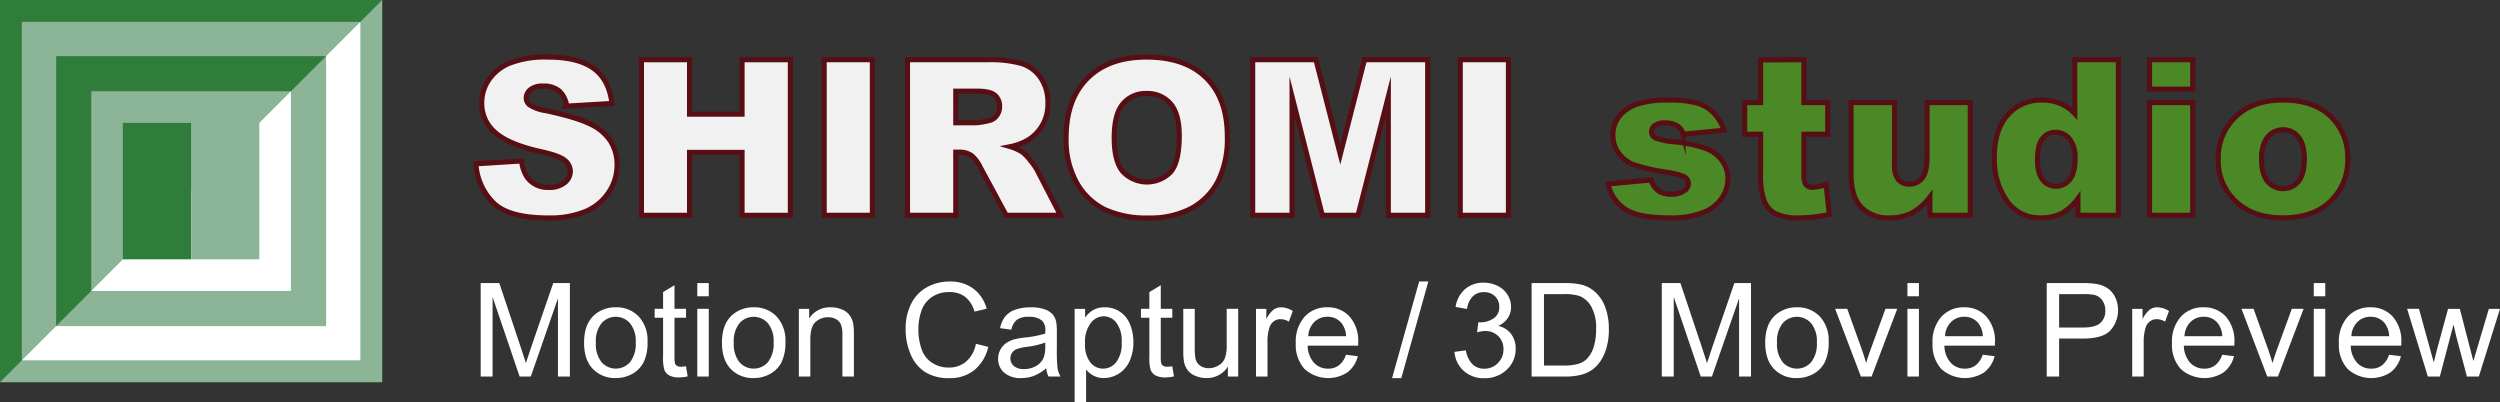 <svg data-name="グループ 22911" xmlns="http://www.w3.org/2000/svg" width="621.141" height="100" viewBox="0 0 621.141 100">
    <rect x="0" y="0" width="621.141" height="100" fill="#333333" stroke="none"/>
    <defs>
        <clipPath id="rf933nnzma">
            <path data-name="長方形 23438" style="fill:none" d="M0 0h621.141v100H0z"/>
        </clipPath>
    </defs>
    <path data-name="長方形 23428" style="fill:#307d3b" d="M0 0h94.956v94.956H0z"/>
    <path data-name="パス 167447" d="M94.956 0 0 94.956h94.956z" style="fill:#8bb596"/>
    <path data-name="長方形 23429" transform="translate(5.426 5.426)" style="fill:#8bb596" d="M0 0h84.104v84.104H0z"/>
    <path data-name="パス 167448" d="m89.53 5.426-84.1 84.1h84.1z" style="fill:#fff"/>
    <path data-name="長方形 23430" transform="translate(13.949 13.949)" style="fill:#307d3b" d="M0 0h67.058v67.058H0z"/>
    <path data-name="パス 167449" d="M81.007 13.949 13.949 81.007h67.058z" style="fill:#8bb596"/>
    <path data-name="長方形 23431" transform="translate(22.677 22.677)" style="fill:#8bb596" d="M0 0h49.602v49.602H0z"/>
    <path data-name="パス 167450" d="m72.279 22.677-49.6 49.6h49.6z" style="fill:#fff"/>
    <path data-name="長方形 23432" transform="translate(30.521 30.521)" style="fill:#307d3b" d="M0 0h16.998v33.914H0z"/>
    <path data-name="長方形 23433" transform="translate(47.519 30.521)" style="fill:#8bb596" d="M0 0h16.916v33.914H0z"/>
    <g data-name="グループ 22780">
        <g data-name="グループ 22779" style="clip-path:url(#rf933nnzma)">
            <path data-name="パス 167451" d="M119.428 93.554V70.331h4.624l5.5 16.443q.76 2.3 1.109 3.437.4-1.266 1.235-3.721l5.56-16.159h4.134v23.223h-2.962V74.119l-6.747 19.435H129.1l-6.716-19.767v19.767z" style="fill:#fff"/>
            <path data-name="パス 167452" d="M145.119 85.144q0-4.671 2.6-6.922a7.835 7.835 0 0 1 5.291-1.869 7.545 7.545 0 0 1 5.671 2.273 8.649 8.649 0 0 1 2.2 6.278 11.124 11.124 0 0 1-.973 5.109 6.88 6.88 0 0 1-2.838 2.887 8.272 8.272 0 0 1-4.063 1.028 7.559 7.559 0 0 1-5.71-2.265q-2.18-2.265-2.178-6.524m2.93 0a7.163 7.163 0 0 0 1.41 4.839 4.7 4.7 0 0 0 7.081-.009 7.343 7.343 0 0 0 1.409-4.925 6.957 6.957 0 0 0-1.418-4.73 4.7 4.7 0 0 0-7.072-.008 7.13 7.13 0 0 0-1.41 4.833" style="fill:#fff"/>
            <path data-name="パス 167453" d="m170.444 91 .412 2.518a10.717 10.717 0 0 1-2.153.254 4.863 4.863 0 0 1-2.408-.493 2.747 2.747 0 0 1-1.2-1.29 10.212 10.212 0 0 1-.348-3.365v-9.68h-2.092v-2.213h2.092v-4.164l2.835-1.712v5.876h2.866v2.218h-2.866v9.839a4.968 4.968 0 0 0 .15 1.565 1.173 1.173 0 0 0 .492.554 1.865 1.865 0 0 0 .973.207 9.546 9.546 0 0 0 1.247-.114" style="fill:#fff"/>
            <path data-name="パス 167454" d="M173.249 70.332h2.851v3.28h-2.851zm0 6.4h2.851v16.822h-2.851z" style="fill:#fff"/>
            <path data-name="パス 167455" d="M179.378 85.144q0-4.671 2.6-6.922a7.835 7.835 0 0 1 5.291-1.869 7.545 7.545 0 0 1 5.671 2.273 8.649 8.649 0 0 1 2.2 6.278 11.124 11.124 0 0 1-.973 5.109 6.88 6.88 0 0 1-2.835 2.892 8.272 8.272 0 0 1-4.063 1.028 7.559 7.559 0 0 1-5.71-2.265q-2.18-2.265-2.178-6.524m2.93 0a7.163 7.163 0 0 0 1.41 4.839 4.7 4.7 0 0 0 7.081-.009 7.343 7.343 0 0 0 1.409-4.925 6.957 6.957 0 0 0-1.418-4.73 4.7 4.7 0 0 0-7.072-.008 7.13 7.13 0 0 0-1.41 4.833" style="fill:#fff"/>
            <path data-name="パス 167456" d="M198.48 93.554V76.732h2.566v2.392a6.05 6.05 0 0 1 5.354-2.771 7.007 7.007 0 0 1 2.8.546 4.4 4.4 0 0 1 1.91 1.434 5.52 5.52 0 0 1 .887 2.106 16.552 16.552 0 0 1 .157 2.772v10.343H209.3V83.322a7.725 7.725 0 0 0-.331-2.607 2.747 2.747 0 0 0-1.182-1.376 3.751 3.751 0 0 0-1.987-.515 4.612 4.612 0 0 0-3.144 1.156q-1.322 1.156-1.323 4.387v9.187z" style="fill:#fff"/>
            <path data-name="パス 167457" d="m242.467 85.412 3.073.777a10.353 10.353 0 0 1-3.477 5.775 9.593 9.593 0 0 1-6.138 1.986 11.03 11.03 0 0 1-6.106-1.529 9.537 9.537 0 0 1-3.58-4.427 15.8 15.8 0 0 1-1.227-6.223 13.7 13.7 0 0 1 1.386-6.329 9.508 9.508 0 0 1 3.945-4.1 11.523 11.523 0 0 1 5.629-1.4 9.5 9.5 0 0 1 5.861 1.776 9.228 9.228 0 0 1 3.311 4.989l-3.025.713a7.191 7.191 0 0 0-2.344-3.691 6.25 6.25 0 0 0-3.865-1.156 7.51 7.51 0 0 0-4.476 1.285 6.779 6.779 0 0 0-2.526 3.443 13.9 13.9 0 0 0-.729 4.459 14.167 14.167 0 0 0 .864 5.171 6.433 6.433 0 0 0 2.685 3.3 7.539 7.539 0 0 0 3.943 1.092 6.615 6.615 0 0 0 4.372-1.487 7.609 7.609 0 0 0 2.424-4.421" style="fill:#fff"/>
            <path data-name="パス 167458" d="M259.937 91.479a10.587 10.587 0 0 1-3.049 1.9 8.8 8.8 0 0 1-3.143.554 6.113 6.113 0 0 1-4.261-1.354 4.464 4.464 0 0 1-1.489-3.459 4.6 4.6 0 0 1 .561-2.257 4.668 4.668 0 0 1 1.474-1.641 6.934 6.934 0 0 1 2.052-.933 20.37 20.37 0 0 1 2.533-.429 26.011 26.011 0 0 0 5.084-.98c.011-.393.017-.641.017-.747a3.145 3.145 0 0 0-.808-2.454 4.778 4.778 0 0 0-3.247-.967 5.056 5.056 0 0 0-2.971.705 4.305 4.305 0 0 0-1.416 2.5l-2.789-.382a6.9 6.9 0 0 1 1.251-2.888 5.474 5.474 0 0 1 2.52-1.7 11.248 11.248 0 0 1 3.816-.593 10.12 10.12 0 0 1 3.5.507 4.59 4.59 0 0 1 1.981 1.276 4.5 4.5 0 0 1 .887 1.939 16.083 16.083 0 0 1 .142 2.629v3.8a40.741 40.741 0 0 0 .181 5.028 6.351 6.351 0 0 0 .722 2.019h-2.978a6.07 6.07 0 0 1-.57-2.075m-.238-6.368a20.826 20.826 0 0 1-4.656 1.078 10.743 10.743 0 0 0-2.486.571 2.486 2.486 0 0 0-1.126.925 2.524 2.524 0 0 0 .468 3.256 3.714 3.714 0 0 0 2.527.761 5.862 5.862 0 0 0 2.929-.722 4.43 4.43 0 0 0 1.886-1.972 6.9 6.9 0 0 0 .458-2.85z" style="fill:#fff"/>
            <path data-name="パス 167459" d="M267 100V76.732h2.6v2.186a6.4 6.4 0 0 1 2.075-1.924 5.709 5.709 0 0 1 2.8-.641 6.655 6.655 0 0 1 3.8 1.108 6.818 6.818 0 0 1 2.487 3.129 11.409 11.409 0 0 1 .839 4.426 11.226 11.226 0 0 1-.928 4.649 7.036 7.036 0 0 1-6.407 4.268 5.365 5.365 0 0 1-2.557-.6 5.839 5.839 0 0 1-1.861-1.518V100zm2.579-14.761a7.333 7.333 0 0 0 1.315 4.8 4.039 4.039 0 0 0 3.184 1.551 4.121 4.121 0 0 0 3.256-1.607A7.63 7.63 0 0 0 278.691 85a7.425 7.425 0 0 0-1.323-4.816 3.978 3.978 0 0 0-3.159-1.6 4.1 4.1 0 0 0-3.223 1.7 7.609 7.609 0 0 0-1.4 4.95" style="fill:#fff"/>
            <path data-name="パス 167460" d="m291.266 91 .412 2.518a10.717 10.717 0 0 1-2.153.254 4.877 4.877 0 0 1-2.41-.493 2.765 2.765 0 0 1-1.2-1.29 10.241 10.241 0 0 1-.348-3.365v-9.68h-2.089v-2.213h2.089v-4.164l2.836-1.712v5.876h2.866v2.218H288.4v9.839a4.968 4.968 0 0 0 .15 1.565 1.18 1.18 0 0 0 .49.554 1.875 1.875 0 0 0 .975.207 9.532 9.532 0 0 0 1.251-.114" style="fill:#fff"/>
            <path data-name="パス 167461" d="M305.08 93.554v-2.471a6.157 6.157 0 0 1-5.337 2.85 6.837 6.837 0 0 1-2.78-.568 4.588 4.588 0 0 1-1.917-1.435 5.358 5.358 0 0 1-.88-2.114 14.7 14.7 0 0 1-.173-2.661V76.732h2.85v9.331a16.526 16.526 0 0 0 .175 3.009 2.98 2.98 0 0 0 1.14 1.766 3.553 3.553 0 0 0 2.156.641 4.675 4.675 0 0 0 2.407-.658 3.648 3.648 0 0 0 1.59-1.788 8.978 8.978 0 0 0 .468-3.287v-9.014h2.853v16.822z" style="fill:#fff"/>
            <path data-name="パス 167462" d="M312.063 93.554V76.732h2.566v2.551a6.949 6.949 0 0 1 1.813-2.359 3.152 3.152 0 0 1 1.83-.571 5.557 5.557 0 0 1 2.931.919l-.981 2.643a4.083 4.083 0 0 0-2.092-.615 2.725 2.725 0 0 0-1.68.56 3.068 3.068 0 0 0-1.061 1.563 11.134 11.134 0 0 0-.473 3.326v8.805z" style="fill:#fff"/>
            <path data-name="パス 167463" d="m334.413 88.135 2.947.365a7.194 7.194 0 0 1-2.582 4.009 8.756 8.756 0 0 1-10.667-.847 8.876 8.876 0 0 1-2.164-6.376 9.292 9.292 0 0 1 2.187-6.588 7.4 7.4 0 0 1 5.671-2.346 7.188 7.188 0 0 1 5.51 2.3 9.122 9.122 0 0 1 2.14 6.462c0 .17-.006.425-.017.762h-12.544a6.465 6.465 0 0 0 1.569 4.244 4.659 4.659 0 0 0 3.515 1.474 4.359 4.359 0 0 0 2.677-.825 5.455 5.455 0 0 0 1.758-2.63m-9.36-4.607h9.393a5.713 5.713 0 0 0-1.078-3.184 4.372 4.372 0 0 0-3.532-1.646 4.528 4.528 0 0 0-3.3 1.312 5.2 5.2 0 0 0-1.482 3.518" style="fill:#fff"/>
            <path data-name="パス 167464" d="m345.867 93.95 6.733-24.014h2.279l-6.717 24.014z" style="fill:#fff"/>
            <path data-name="パス 167465" d="m361.361 87.426 2.85-.382a6.3 6.3 0 0 0 1.671 3.494 4.132 4.132 0 0 0 2.875 1.069 4.6 4.6 0 0 0 3.4-1.4 4.7 4.7 0 0 0 1.388-3.452 4.372 4.372 0 0 0-1.285-3.239 4.436 4.436 0 0 0-3.26-1.271 8.179 8.179 0 0 0-2.011.317l.315-2.5c.189.019.343.03.46.03a5.882 5.882 0 0 0 3.278-.949 3.253 3.253 0 0 0 1.457-2.931 3.474 3.474 0 0 0-1.061-2.6 3.774 3.774 0 0 0-2.738-1.028 3.88 3.88 0 0 0-2.772 1.045 5.231 5.231 0 0 0-1.426 3.136l-2.853-.507a7.332 7.332 0 0 1 2.376-4.443 6.872 6.872 0 0 1 4.611-1.578 7.587 7.587 0 0 1 3.5.816 5.928 5.928 0 0 1 2.449 2.228 5.712 5.712 0 0 1 .847 2.994 4.877 4.877 0 0 1-.808 2.738 5.486 5.486 0 0 1-2.39 1.964 5.405 5.405 0 0 1 3.2 1.972 6.009 6.009 0 0 1 1.142 3.747 6.858 6.858 0 0 1-2.218 5.156 7.8 7.8 0 0 1-5.607 2.115 7.3 7.3 0 0 1-5.078-1.822 7.044 7.044 0 0 1-2.3-4.719" style="fill:#fff"/>
            <path data-name="パス 167466" d="M380.539 93.554V70.332h8a19.3 19.3 0 0 1 4.134.334 7.857 7.857 0 0 1 3.4 1.664 9.441 9.441 0 0 1 2.749 3.967 15.582 15.582 0 0 1 .911 5.521 16.176 16.176 0 0 1-.618 4.688 11.37 11.37 0 0 1-1.585 3.382 8.419 8.419 0 0 1-2.114 2.106 8.592 8.592 0 0 1-2.772 1.165 15.816 15.816 0 0 1-3.73.4zm3.073-2.741h4.958a12.082 12.082 0 0 0 3.6-.426 5.174 5.174 0 0 0 2.082-1.2 7.324 7.324 0 0 0 1.7-2.938 14.388 14.388 0 0 0 .61-4.474 10.782 10.782 0 0 0-1.2-5.6 6.005 6.005 0 0 0-2.9-2.622 12.006 12.006 0 0 0-3.976-.476h-4.88z" style="fill:#fff"/>
            <path data-name="パス 167467" d="M412.884 93.554V70.331h4.627l5.5 16.443q.761 2.3 1.109 3.437.393-1.266 1.234-3.721l5.56-16.159h4.134v23.223h-2.961V74.119l-6.75 19.435h-2.772l-6.713-19.767v19.767z" style="fill:#fff"/>
            <path data-name="パス 167468" d="M438.579 85.144q0-4.671 2.6-6.922a7.827 7.827 0 0 1 5.29-1.869 7.547 7.547 0 0 1 5.671 2.273 8.641 8.641 0 0 1 2.2 6.278 11.125 11.125 0 0 1-.972 5.109 6.9 6.9 0 0 1-2.836 2.892 8.275 8.275 0 0 1-4.064 1.028 7.568 7.568 0 0 1-5.711-2.265q-2.176-2.265-2.175-6.524m2.93 0a7.158 7.158 0 0 0 1.41 4.839 4.692 4.692 0 0 0 7.078-.009 7.327 7.327 0 0 0 1.409-4.925 6.941 6.941 0 0 0-1.418-4.73 4.7 4.7 0 0 0-7.069-.008 7.124 7.124 0 0 0-1.41 4.833" style="fill:#fff"/>
            <path data-name="パス 167469" d="m462.352 93.554-6.4-16.822h3.008l3.613 10.075q.586 1.63 1.076 3.39.381-1.332 1.061-3.2l3.738-10.265h2.931l-6.368 16.822z" style="fill:#fff"/>
            <path data-name="パス 167470" d="M473.915 70.332h2.853v3.28h-2.853zm0 6.4h2.853v16.822h-2.853z" style="fill:#fff"/>
            <path data-name="パス 167471" d="m492.62 88.135 2.948.365a7.2 7.2 0 0 1-2.582 4.009 8.756 8.756 0 0 1-10.667-.847 8.872 8.872 0 0 1-2.164-6.376 9.291 9.291 0 0 1 2.186-6.588 7.4 7.4 0 0 1 5.672-2.346 7.188 7.188 0 0 1 5.509 2.3 9.122 9.122 0 0 1 2.141 6.462c0 .17-.007.425-.017.762H483.1a6.461 6.461 0 0 0 1.569 4.244 4.656 4.656 0 0 0 3.514 1.474 4.357 4.357 0 0 0 2.677-.825 5.448 5.448 0 0 0 1.758-2.63m-9.36-4.607h9.394a5.713 5.713 0 0 0-1.078-3.184 4.373 4.373 0 0 0-3.533-1.646 4.528 4.528 0 0 0-3.3 1.312 5.205 5.205 0 0 0-1.482 3.518" style="fill:#fff"/>
            <path data-name="パス 167472" d="M508.523 93.554V70.331h8.761a21.106 21.106 0 0 1 3.532.223 7 7 0 0 1 2.867 1.085 5.715 5.715 0 0 1 1.861 2.242 7.562 7.562 0 0 1-1.181 8.182q-1.885 2.052-6.811 2.05H511.6v9.441zm3.077-12.182h6q2.979 0 4.231-1.109a3.949 3.949 0 0 0 1.251-3.12 4.183 4.183 0 0 0-.738-2.493 3.424 3.424 0 0 0-1.939-1.37 13.144 13.144 0 0 0-2.866-.206H511.6z" style="fill:#fff"/>
            <path data-name="パス 167473" d="M529.764 93.554V76.732h2.566v2.551a6.949 6.949 0 0 1 1.813-2.359 3.152 3.152 0 0 1 1.83-.571 5.557 5.557 0 0 1 2.931.919l-.981 2.643a4.083 4.083 0 0 0-2.092-.615 2.725 2.725 0 0 0-1.68.56 3.068 3.068 0 0 0-1.061 1.563 11.133 11.133 0 0 0-.474 3.326v8.805z" style="fill:#fff"/>
            <path data-name="パス 167474" d="m552.111 88.135 2.947.365a7.194 7.194 0 0 1-2.582 4.009 8.756 8.756 0 0 1-10.667-.847 8.88 8.88 0 0 1-2.164-6.376 9.292 9.292 0 0 1 2.187-6.588 7.4 7.4 0 0 1 5.671-2.346 7.188 7.188 0 0 1 5.51 2.3 9.122 9.122 0 0 1 2.14 6.462c0 .17-.006.425-.017.762h-12.544a6.466 6.466 0 0 0 1.569 4.244 4.659 4.659 0 0 0 3.515 1.474 4.359 4.359 0 0 0 2.677-.825 5.455 5.455 0 0 0 1.758-2.63m-9.36-4.607h9.393a5.713 5.713 0 0 0-1.078-3.184 4.372 4.372 0 0 0-3.532-1.646 4.528 4.528 0 0 0-3.3 1.312 5.2 5.2 0 0 0-1.482 3.518" style="fill:#fff"/>
            <path data-name="パス 167475" d="m563.312 93.554-6.4-16.822h3.009l3.613 10.075q.584 1.63 1.074 3.39.383-1.332 1.062-3.2l3.739-10.265h2.93l-6.369 16.822z" style="fill:#fff"/>
            <path data-name="パス 167476" d="M574.872 70.332h2.852v3.28h-2.852zm0 6.4h2.852v16.822h-2.852z" style="fill:#fff"/>
            <path data-name="パス 167477" d="m593.578 88.135 2.947.365a7.194 7.194 0 0 1-2.582 4.009 8.756 8.756 0 0 1-10.667-.847 8.88 8.88 0 0 1-2.164-6.376A9.292 9.292 0 0 1 583.3 78.7a7.4 7.4 0 0 1 5.671-2.346 7.188 7.188 0 0 1 5.51 2.3 9.122 9.122 0 0 1 2.14 6.462c0 .17-.006.425-.017.762h-12.545a6.466 6.466 0 0 0 1.569 4.244 4.66 4.66 0 0 0 3.515 1.474 4.359 4.359 0 0 0 2.677-.825 5.455 5.455 0 0 0 1.758-2.63m-9.36-4.607h9.393a5.714 5.714 0 0 0-1.078-3.184A4.372 4.372 0 0 0 589 78.7a4.528 4.528 0 0 0-3.3 1.312 5.2 5.2 0 0 0-1.482 3.518" style="fill:#fff"/>
            <path data-name="パス 167478" d="m603.21 93.554-5.148-16.822h2.947l2.677 9.71 1 3.61q.061-.267.871-3.468l2.677-9.852h2.928l2.521 9.758.839 3.214.966-3.245 2.883-9.727h2.772l-5.259 16.822h-2.961l-2.677-10.073-.649-2.866-3.407 12.939z" style="fill:#fff"/>
            <path data-name="パス 167479" d="m118.243 40.706 11.363-.712a8.664 8.664 0 0 0 1.5 4.219 6.311 6.311 0 0 0 5.273 2.346 5.835 5.835 0 0 0 3.942-1.2 3.588 3.588 0 0 0 1.384-2.781 3.55 3.55 0 0 0-1.318-2.689q-1.32-1.187-6.117-2.241-7.857-1.765-11.2-4.693a9.432 9.432 0 0 1-3.375-7.462 10.135 10.135 0 0 1 1.727-5.629 11.449 11.449 0 0 1 5.194-4.165 24.275 24.275 0 0 1 9.505-1.516q7.407 0 11.3 2.755t4.627 8.766l-11.26.659a6.056 6.056 0 0 0-1.885-3.8 6.055 6.055 0 0 0-3.968-1.187 4.794 4.794 0 0 0-3.137.884 2.7 2.7 0 0 0-1.055 2.148 2.148 2.148 0 0 0 .87 1.661 9.741 9.741 0 0 0 4.008 1.424q7.83 1.691 11.22 3.414a11.826 11.826 0 0 1 4.93 4.285 10.869 10.869 0 0 1 1.542 5.721 12.251 12.251 0 0 1-2.056 6.855 12.871 12.871 0 0 1-5.748 4.759 23.236 23.236 0 0 1-9.308 1.621q-9.862 0-13.657-3.8a14.966 14.966 0 0 1-4.3-9.65" style="fill:#f1f1f1"/>
            <path data-name="パス 167480" d="m118.243 40.706 11.363-.712a8.664 8.664 0 0 0 1.5 4.219 6.311 6.311 0 0 0 5.273 2.346 5.835 5.835 0 0 0 3.942-1.2 3.588 3.588 0 0 0 1.384-2.781 3.55 3.55 0 0 0-1.318-2.689q-1.32-1.187-6.117-2.241-7.857-1.765-11.2-4.693a9.432 9.432 0 0 1-3.375-7.462 10.135 10.135 0 0 1 1.727-5.629 11.449 11.449 0 0 1 5.194-4.165 24.275 24.275 0 0 1 9.505-1.516q7.407 0 11.3 2.755t4.627 8.766l-11.26.659a6.056 6.056 0 0 0-1.885-3.8 6.055 6.055 0 0 0-3.968-1.187 4.794 4.794 0 0 0-3.137.884 2.7 2.7 0 0 0-1.055 2.148 2.148 2.148 0 0 0 .87 1.661 9.741 9.741 0 0 0 4.008 1.424q7.83 1.691 11.22 3.414a11.826 11.826 0 0 1 4.93 4.285 10.869 10.869 0 0 1 1.542 5.721 12.251 12.251 0 0 1-2.056 6.855 12.871 12.871 0 0 1-5.748 4.759 23.236 23.236 0 0 1-9.308 1.621q-9.862 0-13.657-3.8a14.966 14.966 0 0 1-4.301-9.642z" style="stroke:#580e15;stroke-miterlimit:10;stroke-width:1.265px;fill:none"/>
            <path data-name="パス 167481" d="M159.374 14.841h11.943v13.526h13.051V14.841h12v38.652h-12V37.858h-13.051v15.635h-11.943z" style="fill:#f1f1f1"/>
            <path data-name="パス 167482" d="M159.374 14.841h11.943v13.526h13.051V14.841h12v38.652h-12V37.858h-13.051v15.635h-11.943z" style="stroke:#580e15;stroke-miterlimit:10;stroke-width:1.265px;fill:none"/>
            <path data-name="パス 167841" d="M0 0h11.97v38.651H0z" transform="translate(204.775 14.841)" style="fill:#f1f1f1"/>
            <path data-name="長方形 23435" transform="translate(204.775 14.841)" style="stroke:#580e15;stroke-miterlimit:10;stroke-width:1.265px;fill:none" d="M0 0h11.97v38.651H0z"/>
            <path data-name="パス 167483" d="M225.472 53.492V14.841h19.906a28.909 28.909 0 0 1 8.463.949 9.013 9.013 0 0 1 4.719 3.52 10.694 10.694 0 0 1 1.793 6.262 10.329 10.329 0 0 1-5.145 9.333 14.382 14.382 0 0 1-4.195 1.529 11.941 11.941 0 0 1 3.111 1.427 11.985 11.985 0 0 1 1.908 2.03 15.189 15.189 0 0 1 1.675 2.4l5.783 11.2h-13.495l-6.384-11.811a9.045 9.045 0 0 0-2.162-2.979 5.024 5.024 0 0 0-2.926-.9h-1.055v15.691zm12-22.99h5.028a17.977 17.977 0 0 0 3.164-.527 3.152 3.152 0 0 0 1.937-1.213 3.569 3.569 0 0 0 .752-2.241 3.557 3.557 0 0 0-1.187-2.874q-1.187-1-4.455-1h-5.247z" style="fill:#f1f1f1"/>
            <path data-name="パス 167484" d="M225.472 53.492V14.841h19.906a28.909 28.909 0 0 1 8.463.949 9.013 9.013 0 0 1 4.719 3.52 10.694 10.694 0 0 1 1.793 6.262 10.329 10.329 0 0 1-5.145 9.333 14.382 14.382 0 0 1-4.195 1.529 11.941 11.941 0 0 1 3.111 1.427 11.985 11.985 0 0 1 1.908 2.03 15.189 15.189 0 0 1 1.675 2.4l5.783 11.2h-13.495l-6.384-11.811a9.045 9.045 0 0 0-2.162-2.979 5.024 5.024 0 0 0-2.926-.9h-1.055v15.691zm12-22.99h5.028a17.977 17.977 0 0 0 3.164-.527 3.152 3.152 0 0 0 1.937-1.213 3.569 3.569 0 0 0 .752-2.241 3.557 3.557 0 0 0-1.187-2.874q-1.187-1-4.455-1h-5.247z" style="stroke:#580e15;stroke-miterlimit:10;stroke-width:1.265px;fill:none"/>
            <path data-name="パス 167485" d="M264.888 34.193q0-9.462 5.273-14.738t14.685-5.273q9.649 0 14.87 5.181t5.22 14.514a23.807 23.807 0 0 1-2.28 11.113 16.28 16.28 0 0 1-6.592 6.749 21.749 21.749 0 0 1-10.743 2.413 24.732 24.732 0 0 1-10.821-2.083 16.274 16.274 0 0 1-6.948-6.591 21.877 21.877 0 0 1-2.662-11.285m11.943.053q0 5.853 2.175 8.41a8.232 8.232 0 0 0 11.878.053q2.106-2.5 2.109-8.99 0-5.459-2.2-7.976a7.535 7.535 0 0 0-5.971-2.518 7.256 7.256 0 0 0-5.8 2.558q-2.19 2.56-2.188 8.463" style="fill:#f1f1f1"/>
            <path data-name="パス 167486" d="M264.888 34.193q0-9.462 5.273-14.738t14.685-5.273q9.649 0 14.87 5.181t5.22 14.514a23.807 23.807 0 0 1-2.28 11.113 16.28 16.28 0 0 1-6.592 6.749 21.749 21.749 0 0 1-10.743 2.413 24.732 24.732 0 0 1-10.821-2.083 16.274 16.274 0 0 1-6.948-6.591 21.877 21.877 0 0 1-2.664-11.285zm11.943.053q0 5.853 2.175 8.41a8.232 8.232 0 0 0 11.878.053q2.106-2.5 2.109-8.99 0-5.459-2.2-7.976a7.535 7.535 0 0 0-5.971-2.518 7.256 7.256 0 0 0-5.8 2.558q-2.193 2.56-2.191 8.463z" style="stroke:#580e15;stroke-miterlimit:10;stroke-width:1.265px;fill:none"/>
            <path data-name="パス 167487" d="M311.238 14.841h15.707L333 38.359l6.015-23.518h15.7v38.652h-9.781V24.017L337.4 53.493h-8.86l-7.521-29.476v29.476h-9.781z" style="fill:#f1f1f1"/>
            <path data-name="パス 167488" d="M311.238 14.841h15.707L333 38.359l6.015-23.518h15.7v38.652h-9.781V24.017L337.4 53.493h-8.86l-7.521-29.476v29.476h-9.781z" style="stroke:#580e15;stroke-miterlimit:10;stroke-width:1.265px;fill:none"/>
            <path data-name="パス 167842" d="M0 0h11.97v38.651H0z" transform="translate(362.808 14.841)" style="fill:#f1f1f1"/>
            <path data-name="長方形 23437" transform="translate(362.808 14.841)" style="stroke:#580e15;stroke-miterlimit:10;stroke-width:1.265px;fill:none" d="M0 0h11.97v38.651H0z"/>
            <path data-name="パス 167489" d="m399.555 45.715 10.652-1a5.241 5.241 0 0 0 1.845 2.716 5.491 5.491 0 0 0 3.164.817 5.334 5.334 0 0 0 3.348-.923 2.06 2.06 0 0 0 .923-1.71 1.96 1.96 0 0 0-1.213-1.79 22.344 22.344 0 0 0-4.614-1.1 47.9 47.9 0 0 1-7.764-1.806 8.156 8.156 0 0 1-3.665-2.8 7.267 7.267 0 0 1-1.49-4.5 7.363 7.363 0 0 1 1.609-4.769 9.56 9.56 0 0 1 4.429-2.989 23.509 23.509 0 0 1 7.567-.989 26.252 26.252 0 0 1 7.395.765A9.683 9.683 0 0 1 425.722 28a12.5 12.5 0 0 1 2.65 4.35l-10.177 1a3.487 3.487 0 0 0-1.318-1.978 5.411 5.411 0 0 0-3.058-.843 4.325 4.325 0 0 0-2.65.646 1.922 1.922 0 0 0-.831 1.565 1.662 1.662 0 0 0 1.055 1.552 16.888 16.888 0 0 0 4.588.949 31.441 31.441 0 0 1 7.962 1.688 8.76 8.76 0 0 1 3.994 3.081 7.561 7.561 0 0 1 1.384 4.4 8.658 8.658 0 0 1-1.463 4.716 9.906 9.906 0 0 1-4.614 3.645 22.144 22.144 0 0 1-8.582 1.358q-7.672 0-10.928-2.189a9.829 9.829 0 0 1-4.179-6.222" style="fill:#4b8927"/>
            <path data-name="パス 167490" d="m399.555 45.715 10.652-1a5.241 5.241 0 0 0 1.845 2.716 5.491 5.491 0 0 0 3.164.817 5.334 5.334 0 0 0 3.348-.923 2.06 2.06 0 0 0 .923-1.71 1.96 1.96 0 0 0-1.213-1.79 22.344 22.344 0 0 0-4.614-1.1 47.9 47.9 0 0 1-7.764-1.806 8.156 8.156 0 0 1-3.665-2.8 7.267 7.267 0 0 1-1.49-4.5 7.363 7.363 0 0 1 1.609-4.769 9.56 9.56 0 0 1 4.429-2.989 23.509 23.509 0 0 1 7.567-.989 26.252 26.252 0 0 1 7.395.765A9.683 9.683 0 0 1 425.722 28a12.5 12.5 0 0 1 2.65 4.35l-10.177 1a3.487 3.487 0 0 0-1.318-1.978 5.411 5.411 0 0 0-3.058-.843 4.325 4.325 0 0 0-2.65.646 1.922 1.922 0 0 0-.831 1.565 1.662 1.662 0 0 0 1.055 1.552 16.888 16.888 0 0 0 4.588.949 31.441 31.441 0 0 1 7.962 1.688 8.76 8.76 0 0 1 3.994 3.081 7.561 7.561 0 0 1 1.384 4.4 8.658 8.658 0 0 1-1.463 4.716 9.906 9.906 0 0 1-4.614 3.645 22.144 22.144 0 0 1-8.582 1.358q-7.672 0-10.928-2.189a9.829 9.829 0 0 1-4.179-6.225z" style="stroke:#580e15;stroke-miterlimit:10;stroke-width:1.265px;fill:none"/>
            <path data-name="パス 167491" d="M448.189 14.841v10.652h5.911v7.857h-5.906v9.92a5.317 5.317 0 0 0 .343 2.366 1.958 1.958 0 0 0 1.845.9 11.664 11.664 0 0 0 3.322-.687l.791 7.41a34.981 34.981 0 0 1-7.435.869 12.917 12.917 0 0 1-5.906-1.028 6.244 6.244 0 0 1-2.807-3.118 18.335 18.335 0 0 1-.91-6.781V33.35h-3.955v-7.857h3.955V14.9z" style="fill:#4b8927"/>
            <path data-name="パス 167492" d="M448.189 14.841v10.652h5.911v7.857h-5.906v9.92a5.317 5.317 0 0 0 .343 2.366 1.958 1.958 0 0 0 1.845.9 11.664 11.664 0 0 0 3.322-.687l.791 7.41a34.981 34.981 0 0 1-7.435.869 12.917 12.917 0 0 1-5.906-1.028 6.244 6.244 0 0 1-2.807-3.118 18.335 18.335 0 0 1-.91-6.781V33.35h-3.955v-7.857h3.955V14.9z" style="stroke:#580e15;stroke-miterlimit:10;stroke-width:1.265px;fill:none"/>
            <path data-name="パス 167493" d="M489.523 53.493H479.5v-4.535a14.782 14.782 0 0 1-4.521 3.981 12.032 12.032 0 0 1-5.6 1.187 9.12 9.12 0 0 1-6.947-2.65q-2.517-2.649-2.518-8.16V25.493H470.7v15.4a5.664 5.664 0 0 0 .976 3.744 3.459 3.459 0 0 0 2.742 1.108 3.906 3.906 0 0 0 3.15-1.477q1.227-1.473 1.226-5.3V25.493h10.731z" style="fill:#4b8927"/>
            <path data-name="パス 167494" d="M489.523 53.493H479.5v-4.535a14.782 14.782 0 0 1-4.521 3.981 12.032 12.032 0 0 1-5.6 1.187 9.12 9.12 0 0 1-6.947-2.65q-2.517-2.649-2.518-8.16V25.493H470.7v15.4a5.664 5.664 0 0 0 .976 3.744 3.459 3.459 0 0 0 2.742 1.108 3.906 3.906 0 0 0 3.15-1.477q1.227-1.473 1.226-5.3V25.493h10.731z" style="stroke:#580e15;stroke-miterlimit:10;stroke-width:1.265px;fill:none"/>
            <path data-name="パス 167495" d="M526.322 14.842v38.651h-10.045v-4.139a13.548 13.548 0 0 1-3.85 3.559 11 11 0 0 1-5.167 1.213 9.974 9.974 0 0 1-8.74-4.35A18.076 18.076 0 0 1 495.5 39.2q0-6.96 3.335-10.651a10.928 10.928 0 0 1 8.477-3.692 11.877 11.877 0 0 1 4.548.844 10.389 10.389 0 0 1 3.625 2.531v-13.39zm-10.757 24.572a7.4 7.4 0 0 0-1.4-4.917 4.467 4.467 0 0 0-3.533-1.622 3.9 3.9 0 0 0-3.138 1.556q-1.265 1.557-1.265 5.22 0 3.43 1.3 5.023a4.012 4.012 0 0 0 3.23 1.6 4.316 4.316 0 0 0 3.427-1.608q1.37-1.606 1.371-5.247" style="fill:#4b8927"/>
            <path data-name="パス 167496" d="M526.322 14.842v38.651h-10.045v-4.139a13.548 13.548 0 0 1-3.85 3.559 11 11 0 0 1-5.167 1.213 9.974 9.974 0 0 1-8.74-4.35A18.076 18.076 0 0 1 495.5 39.2q0-6.96 3.335-10.651a10.928 10.928 0 0 1 8.477-3.692 11.877 11.877 0 0 1 4.548.844 10.389 10.389 0 0 1 3.625 2.531v-13.39zm-10.757 24.572a7.4 7.4 0 0 0-1.4-4.917 4.467 4.467 0 0 0-3.533-1.622 3.9 3.9 0 0 0-3.138 1.556q-1.265 1.557-1.265 5.22 0 3.43 1.3 5.023a4.012 4.012 0 0 0 3.23 1.6 4.316 4.316 0 0 0 3.427-1.608q1.378-1.611 1.379-5.252z" style="stroke:#580e15;stroke-miterlimit:10;stroke-width:1.265px;fill:none"/>
            <path data-name="パス 167497" d="M534.067 14.841H544.8v7.3h-10.733zm0 10.652H544.8v28h-10.733z" style="fill:#4b8927"/>
            <path data-name="パス 167498" d="M534.067 14.841H544.8v7.3h-10.733zm0 10.652H544.8v28h-10.733z" style="stroke:#580e15;stroke-miterlimit:10;stroke-width:1.265px;fill:none"/>
            <path data-name="パス 167499" d="M551.142 39.572a14 14 0 0 1 4.324-10.559q4.326-4.152 11.68-4.152 8.409 0 12.708 4.877a14.136 14.136 0 0 1 3.454 9.676A14.046 14.046 0 0 1 579.023 50q-4.285 4.128-11.851 4.126-6.749 0-10.915-3.428a13.756 13.756 0 0 1-5.115-11.126m10.757-.026q0 3.747 1.516 5.537a4.967 4.967 0 0 0 7.619.026q1.489-1.764 1.49-5.668 0-3.639-1.5-5.419a4.679 4.679 0 0 0-3.717-1.779 4.86 4.86 0 0 0-3.876 1.806q-1.527 1.809-1.529 5.5" style="fill:#4b8927"/>
            <path data-name="パス 167500" d="M551.142 39.572a14 14 0 0 1 4.324-10.559q4.326-4.152 11.68-4.152 8.409 0 12.708 4.877a14.136 14.136 0 0 1 3.454 9.676A14.046 14.046 0 0 1 579.023 50q-4.285 4.128-11.851 4.126-6.749 0-10.915-3.428a13.756 13.756 0 0 1-5.115-11.126zm10.757-.026q0 3.747 1.516 5.537a4.967 4.967 0 0 0 7.619.026q1.489-1.764 1.49-5.668 0-3.639-1.5-5.419a4.679 4.679 0 0 0-3.717-1.779 4.86 4.86 0 0 0-3.876 1.806q-1.531 1.809-1.531 5.497z" style="stroke:#580e15;stroke-miterlimit:10;stroke-width:1.265px;fill:none"/>
        </g>
    </g>
</svg>
